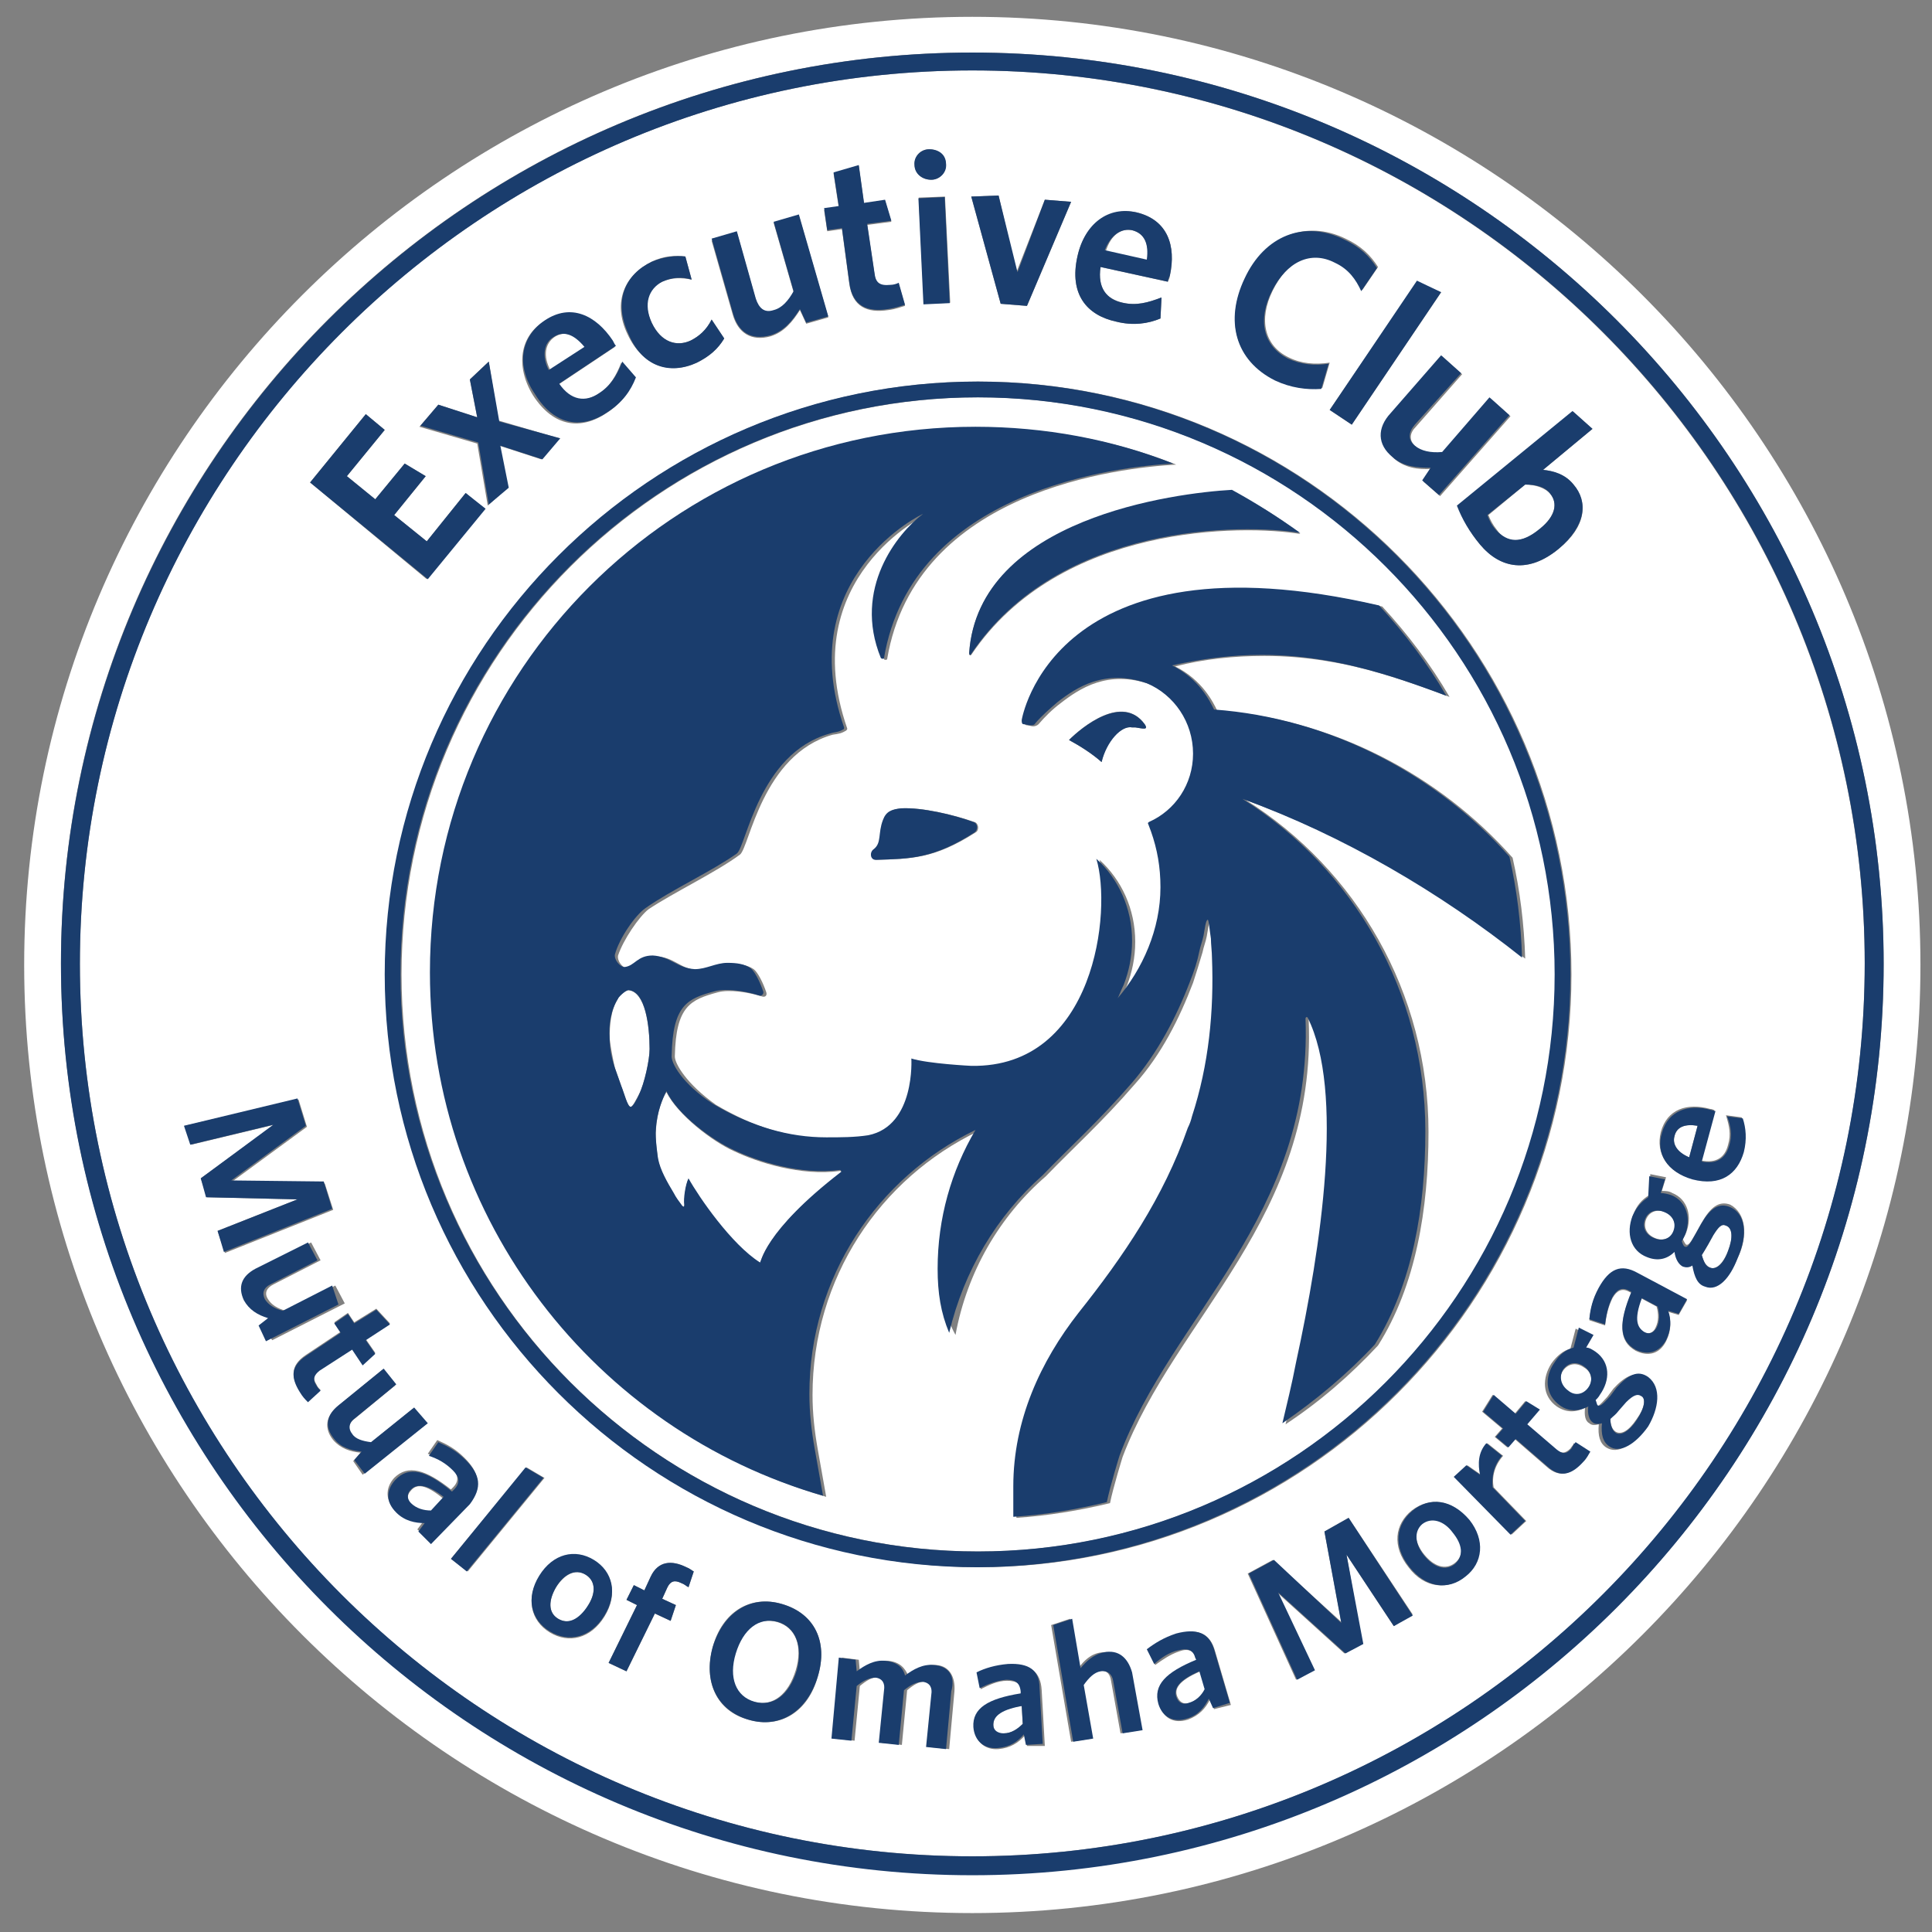 <?xml version="1.0" encoding="utf-8"?>
<!-- Generator: Adobe Illustrator 26.5.0, SVG Export Plug-In . SVG Version: 6.00 Build 0)  -->
<svg version="1.1" id="MoOMortgage" xmlns="http://www.w3.org/2000/svg" xmlns:xlink="http://www.w3.org/1999/xlink" x="0px"
	 y="0px" viewBox="0 0 183.8 183.8" style="enable-background:new 0 0 183.8 183.8;" xml:space="preserve">
<rect x="0" y="0" width="183.8" height="183.8" fill="#808080" stroke="none"/>
<style type="text/css">
	.st0{fill:#FFFFFF;}
	.st1{fill:#1A3D6D;}
</style>
<g>
	<path class="st0" d="M69.8,109.5c-2-0.9-5.3-3.4-6.4-5.6c-0.4,0.6-0.9,1.9-1,3.6c-0.1,0.9,0.2,2.8,0.2,2.8c0.2,1.1,0.9,2.3,1.5,3.3
		c0.2,0.4,0.5,0.8,0.8,1.2c0.2,0.3,0.2,0,0.2-0.1c0-0.6,0.1-2,0.4-2.5c1,1.8,4,6.3,6.8,8l0,0l0,0c0.1,0,0.2-2.9,7.7-8.6
		c0.1-0.1,0-0.2-0.1-0.2C76.2,111.9,72.1,110.6,69.8,109.5z"/>
	<path class="st0" d="M112,161.4c0.2,0.5,0.6,0.8,1.2,0.6c0.6-0.2,1.1-0.7,1.5-1.3l-0.5-1.7C112.1,159.9,111.7,160.7,112,161.4z"/>
	<path class="st0" d="M59.8,94.2c-0.4,0-1,0.7-1,0.8c-0.7,1.1-0.8,2.5-0.8,3.8c0.1,0.9,0.3,1.9,0.5,2.8c0.2,0.6,0.4,1.1,0.6,1.7
		c0.2,0.6,0.6,2,0.9,2c0.2,0,0.5-0.7,0.8-1.2c0.5-1,1-3.2,1-4.3C61.8,97.6,61.4,94.4,59.8,94.2z"/>
	<path class="st0" d="M148,92.7c0-30.3-24.6-54.9-54.9-54.9S38.2,62.4,38.2,92.7s24.6,54.9,54.9,54.9S148,122.9,148,92.7z
		 M123.7,50.8c-5.4-0.9-22.9-1-31.3,11.5c-0.1,0.1-0.2,0-0.2-0.1c0.8-12.8,19.6-15.2,25-15.5C119.5,47.9,121.7,49.2,123.7,50.8z
		 M92.8,79.2c-3.9,2.5-6.1,2.5-9.4,2.6c-0.5,0-0.6-0.8-0.2-1c0.8-0.6,0.4-1.6,0.9-2.8c0.3-0.8,0.8-1,1.7-1.1
		c1.9-0.1,4.9,0.6,6.9,1.3C93.1,78.3,93.2,79,92.8,79.2z M89.5,120.8c0-4.8,1.3-9.3,3.6-13.2c-9.4,4.5-15.8,14-15.8,25.1
		c0,1.8,0.2,3.5,0.5,5.2l0.8,4.5c-21.6-6.3-37.4-26.2-37.4-49.8c0-28.7,23.2-51.9,51.9-51.9c6.6,0,13,1.2,18.8,3.5
		c-5.3,0.3-24.8,2.4-27.5,18.5c0,0.1-0.3,0.1-0.3,0c-2.7-6.7,1.6-11.9,4-13.7c0.1-0.1-12.5,5.9-7.5,20.3c0,0.1,0,0.1-0.1,0.2
		c-0.5,0.3-0.7,0.3-1.3,0.4c-6.7,1.9-7.9,10.7-8.8,11.4c-2.3,1.7-6.3,3.6-8.7,5.2c-0.9,0.7-2.4,2.9-2.9,4.4
		c-0.1,0.5,0.4,1.2,0.9,1.2c1,0,1.1-1.1,2.7-1.1c1.7,0,2.3,1.2,4,1.3c1.1,0.1,2-0.5,3.1-0.6c0.9,0,1.6,0.1,2.2,0.5
		c0.4,0.3,0.9,1.3,1.2,2.2c0.1,0.3-0.1,0.5-0.4,0.4c-1.3-0.4-3.1-0.7-4.2-0.4c-2.6,0.7-4,1.3-4.1,6.1c0,0.7,1.1,2.6,3.9,4.6
		c3.7,2.2,7.2,3.2,10.8,3.2c1.4,0,2.7,0,4-0.2c4.5-0.9,4.1-7.3,4.1-7.3c1.5,0.5,5.7,0.7,5.7,0.7c11.9,0.2,13.4-14.8,11.9-19.7
		c2.1,1.9,3.4,4.7,3.4,7.8c0,1.5-0.3,2.9-0.8,4.2c-0.3,0.6-0.5,1.2-0.6,1.3c2.4-2.8,4.1-6.6,4.1-10.6c0-1.9-0.3-3.7-0.9-5.3
		c-0.1-0.2-0.2-0.5-0.3-0.8l0.1-0.1c2.4-1.2,4.2-3.7,4.2-6.5c0-3-1.8-5.6-4.4-6.7c-4-1.4-6.7,0.4-8.5,1.8c-0.8,0.6-1.5,1.3-2.1,2
		c-0.1,0.1-0.3,0.2-0.5,0.2S97.9,69,97.7,69c-0.2,0-0.3-0.2-0.2-0.4c0,0,2.9-18.1,34-10.9c2.4,2.6,4.6,5.5,6.4,8.6
		c-0.5-0.2-3.7-1.4-6.1-2.1c-3.6-1.1-7.5-1.8-11.5-1.8c-2.9,0-5.8,0.3-8.5,1c2.6,1.3,3.6,3.4,4,4.2c11.1,0.8,21.2,6.2,28.1,14
		c0.7,3.1,1.1,6.3,1.2,9.6c-7.8-6.3-17-11.6-26.6-15.1l0,0c10.5,6.6,17.4,18.3,17.4,31.6c0,7.3-1.2,14.6-4.8,20.3
		c-2.6,2.8-5.6,5.4-8.8,7.5c0.4-1.7,0.9-3.8,1.3-5.8l0,0c2.4-11,4.7-25.8,1.1-32.8c-0.1-0.1-0.2,0-0.2,0.1
		c0.8,18.8-12.7,28.4-17.7,41.6c0,0-0.9,2.9-1.2,4.4c-2.9,0.7-5.9,1.2-8.9,1.4c-0.1-0.9,0-2,0-2.9c0-6.3,2.5-11.9,6.2-16.5
		c4.2-5.4,8-11,10.4-17.6c0.1-0.4,0.3-0.7,0.4-1.1c1.6-4.9,2.1-10,1.9-15.1c0-0.5-0.1-1.3-0.1-1.8c-0.1-0.7-0.2-1.9-0.3-1.8
		c-0.2,0-0.3,1-0.4,1.5c-0.1,0.5-0.3,1-0.4,1.5c-0.3,1-0.6,2-0.9,2.9c-1.3,3.4-3,6.8-5.5,9.6c-3.2,3.7-5.9,6.1-8.5,8.8
		c-4.4,3.8-7.5,9.1-8.6,15.1C89.8,125,89.5,123.1,89.5,120.8z M101.7,70.4L101.7,70.4c1.3-1.3,5.1-4.4,7.2-1.5l0,0
		c0.4,0.6-0.2,0.4-0.9,0.3c-0.1,0-0.2,0-0.3,0c-1-0.2-2.5,1.3-2.9,3.3C103.9,71.7,102.8,71,101.7,70.4z"/>
	<path class="st0" d="M94.5,164.1c0,0.6,0.4,0.9,1,0.8c0.7,0,1.3-0.4,1.8-0.9l-0.1-1.7C95,162.6,94.5,163.3,94.5,164.1z"/>
	<path class="st0" d="M107.7,21.9c-1-0.2-2,0.4-2.5,2l4,0.9C109.3,23.2,108.9,22.2,107.7,21.9z"/>
	<path class="st0" d="M55.7,149.8c-1-0.6-2,0-2.8,1.2c-0.7,1.2-0.8,2.4,0.2,3s2.1,0.1,2.8-1.2C56.7,151.6,56.7,150.4,55.7,149.8z"/>
	<path class="st0" d="M55.7,33c-1-1.2-2-1.6-3-0.9c-0.8,0.6-1.1,1.7-0.3,3.2L55.7,33z"/>
	<path class="st0" d="M39.1,141.8c-0.4,0.4-0.4,0.9,0,1.3c0.5,0.5,1.1,0.7,1.9,0.7l1.2-1.2C40.4,141.1,39.6,141.2,39.1,141.8z"/>
	<path class="st0" d="M73.9,154.3c-1.8-0.5-3.3,0.7-4,3s0,4.1,1.8,4.6s3.3-0.7,4-3C76.4,156.6,75.7,154.8,73.9,154.3z"/>
	<path class="st0" d="M146.5,50.3c1.5-1.2,1.7-2.5,1-3.3c-0.5-0.6-1.5-0.9-2.4-0.9l-3.5,2.9c0.2,0.5,0.4,0.9,0.8,1.4
		C143.3,51.7,144.7,51.8,146.5,50.3z"/>
	<path class="st0" d="M160.7,110.1l0.8-3c-1.2-0.2-2,0.1-2.2,1C159.1,108.8,159.5,109.6,160.7,110.1z"/>
	<path class="st0" d="M156.3,126.7c0.5,0.3,1,0.1,1.2-0.4c0.3-0.6,0.3-1.3,0.1-2l-1.5-0.8C155.4,125.6,155.7,126.3,156.3,126.7z"/>
	<path class="st0" d="M164.2,116.6c-0.4-0.2-0.7,0.1-1.2,0.9l-0.5,0.9c-0.3,0.5-0.4,0.7-0.6,1c0.2,0.7,0.4,1,0.8,1.2
		c0.5,0.2,1.2-0.3,1.7-1.6C164.9,117.7,164.8,116.8,164.2,116.6z"/>
	<path class="st0" d="M92.5,1.6C42.8,1.6,2.3,42.1,2.3,91.8S42.8,182,92.5,182s90.2-40.5,90.2-90.2S142.2,1.6,92.5,1.6z M92.5,178.3
		c-47.8,0-86.7-38.9-86.7-86.7S44.7,5,92.5,5s86.7,38.9,86.7,86.7S140.3,178.3,92.5,178.3z"/>
	<path class="st0" d="M158.4,115.3c-0.8-0.3-1.5,0-1.8,0.7c-0.3,0.8,0.1,1.5,0.9,1.8c0.7,0.3,1.5,0,1.8-0.7
		C159.5,116.3,159.1,115.6,158.4,115.3z"/>
	<path class="st0" d="M156.1,132.7c-0.3-0.2-0.7-0.1-1.4,0.6l-0.7,0.8c-0.4,0.4-0.5,0.6-0.8,0.8c0,0.7,0.2,1.1,0.5,1.3
		c0.5,0.3,1.2,0,2-1.2C156.5,133.9,156.6,133,156.1,132.7z"/>
	<path class="st0" d="M150.7,130.1c-0.7-0.5-1.5-0.4-2,0.3s-0.2,1.5,0.5,2s1.4,0.4,1.9-0.3C151.6,131.3,151.4,130.5,150.7,130.1z"/>
	<path class="st0" d="M135.3,144.9c-0.9,0.7-0.7,1.9,0.2,3s2,1.5,2.9,0.8s0.8-1.9-0.1-3C137.4,144.6,136.2,144.2,135.3,144.9z"/>
	<path class="st0" d="M92.5,6.7c-46.8,0-84.9,38.1-84.9,85s38.1,84.9,84.9,84.9s84.9-38.1,84.9-84.9S139.3,6.7,92.5,6.7z M158,107.7
		c0.6-2.2,2.5-2.8,4.7-2.2c0.2,0,0.3,0.1,0.4,0.1l-1.3,4.8c1.5,0.3,2.3-0.3,2.6-1.5c0.3-1,0.1-1.8-0.2-2.8l1.5,0.2
		c0.3,1,0.4,2,0.1,3.2c-0.6,2.1-2.2,3.3-4.9,2.6C158.6,111.5,157.5,109.7,158,107.7z M151.5,40.8l-4.7,3.9c0.9,0.1,2.1,0.4,2.9,1.4
		c1.4,1.7,1.2,4-1.4,6.1c-2.9,2.4-5.5,1.9-7.5-0.4c-1-1.2-1.6-2.4-2.1-3.6l11-9L151.5,40.8z M134.7,42.5c0.6,0.5,1.5,0.7,2.6,0.6
		l4.5-5.2l1.9,1.7l-6.7,7.6l-1.6-1.4l0.8-1.2c-1.3,0.1-2.6-0.1-3.6-1c-1.4-1.3-1.4-2.8-0.2-4.2l4.8-5.5l1.9,1.7l-4.4,5
		C134.1,41.2,134,41.9,134.7,42.5z M137.1,27.8l-8.5,12.6l-2.1-1.4l8.3-12.2L137.1,27.8z M118.5,26.4c2-4,5.8-5.5,9.5-3.7
		c1.5,0.7,2.4,1.6,3.1,2.7l-1.5,2.2c-0.5-1.1-1.3-2.1-2.5-2.7c-2.4-1.2-4.6-0.1-6,2.7c-1.4,2.8-0.8,5.3,1.5,6.4
		c1.2,0.6,2.5,0.7,3.9,0.5l-0.7,2.4c-1.3,0.2-2.9-0.1-4.4-0.8C117.5,34.3,116.5,30.5,118.5,26.4z M102.5,24.4
		c0.7-3.2,3.1-4.7,5.6-4.2c3,0.7,3.8,3.2,3.2,6c0,0.2-0.1,0.4-0.2,0.6l-6.4-1.4c-0.3,2,0.5,3,2.1,3.4c1.3,0.3,2.4,0,3.7-0.5l-0.1,2
		c-1.2,0.5-2.6,0.7-4.2,0.3C103.4,30,101.7,28,102.5,24.4z M95,18.6l1.7,7.3l2.7-6.9l2.5,0.2l-4.2,9.9l-2.5-0.2l-2.8-10.2L95,18.6z
		 M88.4,14.2c0.8,0,1.5,0.5,1.6,1.4c0,0.8-0.6,1.5-1.4,1.5c-0.8,0-1.5-0.5-1.6-1.4C87,14.8,87.6,14.2,88.4,14.2z M90.4,28.8
		l-2.5,0.1l-0.5-10.1l2.5-0.1L90.4,28.8z M79.3,16.5l2.4-0.7l0.5,3.6l2-0.3l0.6,2l-2.3,0.3l0.7,4.7c0.1,0.8,0.5,1.2,1.5,1.1
		c0.3,0,0.6-0.1,0.8-0.2l0.6,2.1c-0.4,0.1-0.8,0.3-1.6,0.4c-2,0.3-3.4-0.3-3.7-2.5l-0.7-5.2L78.7,22l-0.3-2l1.4-0.2L79.3,16.5z
		 M70.1,22.1l1.8,6.4c0.2,0.8,0.8,1.3,1.7,1.1c0.7-0.2,1.4-0.9,1.9-1.8l-1.9-6.6l2.4-0.7l2.8,9.7l-2.1,0.6l-0.6-1.3
		c-0.7,1.1-1.5,2.1-2.8,2.5c-1.8,0.5-3.1-0.3-3.6-2.1l-2-7L70.1,22.1z M62,24.9c1.2-0.6,2.3-0.6,3.2-0.5l0.6,2.2
		c-1-0.2-1.9-0.2-2.8,0.2c-1.4,0.6-1.9,2-1,3.9s2.4,2.3,3.7,1.7c0.8-0.4,1.5-1,2-2l1.2,1.8c-0.6,1-1.4,1.7-2.6,2.3
		c-2.6,1.2-5.2,0.3-6.6-2.7C58.2,28.7,59.5,26.1,62,24.9z M51.7,30.6c2.5-1.7,4.9-0.5,6.5,1.9c0.1,0.2,0.2,0.4,0.3,0.5l-5.4,3.6
		c1.2,1.6,2.5,1.7,3.8,0.9c1.1-0.7,1.7-1.7,2.2-3l1.3,1.5c-0.5,1.2-1.3,2.4-2.7,3.3c-2.4,1.6-5,1.4-7-1.7C49,34.8,49.5,32,51.7,30.6
		z M41.7,38.5l3.7,1.2l-0.7-3.6l1.8-1.7l0.9,5.6l5.8,1.7l-1.7,2l-4-1.3l0.8,4l-1.9,1.7l-1-5.9l-5.5-1.6L41.7,38.5z M34.8,39.4
		l1.8,1.5L33,45.3l2.7,2.2l2.8-3.4l2,1.2l-3,3.7l3.1,2.5l3.7-4.6l1.8,1.5l-5.5,6.7l-11.1-9.2L34.8,39.4z M20.7,117.1l7.6-3l-8.6-0.2
		l-0.6-1.8l7-5.1l-7.9,1.9l-0.6-1.8l10.8-2.5l0.8,2.6l-7.1,5.2l8.8,0.2l0.8,2.5l-10.3,4.1L20.7,117.1z M24.9,126.1l0.9-0.7
		c-0.9-0.3-1.8-0.8-2.3-1.7c-0.7-1.3-0.2-2.4,1.1-3l5-2.5l0.9,1.7l-4.5,2.3c-0.6,0.3-0.9,0.8-0.5,1.4c0.3,0.5,0.9,0.9,1.7,1.1
		l4.7-2.4l0.9,1.7l-6.9,3.5L24.9,126.1z M29.3,133.3c-0.2-0.2-0.5-0.5-0.8-1c-0.8-1.3-0.9-2.4,0.6-3.4l3.3-2.2l-0.6-0.9l1.3-0.9
		l0.6,0.9l2.1-1.3l1.3,1.4l-2.3,1.5l0.9,1.3l-1.2,1.1l-1-1.5l-3.1,2c-0.5,0.3-0.7,0.8-0.3,1.4c0.1,0.2,0.2,0.4,0.4,0.5L29.3,133.3z
		 M33.6,139l0.7-0.8c-1-0.1-1.9-0.4-2.6-1.2c-0.9-1.1-0.7-2.3,0.4-3.2l4.3-3.5l1.2,1.5l-3.9,3.2c-0.5,0.4-0.7,0.9-0.3,1.5
		c0.4,0.5,1,0.7,1.8,0.8l4.1-3.3l1.2,1.5l-6,4.8L33.6,139z M39.7,145.5l0.6-0.8c-0.9,0-1.8-0.2-2.7-1c-0.9-0.9-1-2.1-0.1-3.1
		c1.3-1.3,3-0.8,5.4,1.1l0.2-0.2c0.6-0.6,0.5-1.2-0.1-1.8s-1.4-1-2.3-1.4l0.9-1.3c0.9,0.4,1.7,0.8,2.6,1.7c1.4,1.4,1.6,2.6,0.3,3.9
		l-3.7,3.8L39.7,145.5z M42.9,148.3l7.2-8.7l1.7,1l-7.3,8.9L42.9,148.3z M52.3,155.3c-1.8-1.1-2.3-3.2-1-5.3s3.4-2.6,5.2-1.5
		c1.8,1.1,2.3,3.2,1,5.3C56.2,155.9,54.1,156.4,52.3,155.3z M65.5,151c-0.2-0.1-0.4-0.3-0.7-0.4c-0.6-0.3-1-0.2-1.3,0.4l-0.5,1.1
		l1.3,0.6l-0.5,1.5l-1.5-0.7l-2.7,5.5l-1.7-0.8l2.7-5.5l-1-0.5l0.7-1.4l1,0.5l0.6-1.3c0.7-1.5,2-1.6,3.4-0.9
		c0.3,0.1,0.5,0.3,0.7,0.4L65.5,151z M77.8,159.5c-0.9,3.3-3.5,5-6.6,4.1c-3-0.8-4.3-3.6-3.4-6.9c0.9-3.3,3.5-5,6.6-4.1
		S78.8,156.2,77.8,159.5z M90.8,160.9l-0.5,5.5l-1.9-0.2l0.5-5c0.1-0.7-0.1-1.2-0.8-1.2c-0.6-0.1-1.2,0.3-1.8,0.8l-0.5,5.2l-1.9-0.2
		l0.5-5c0.1-0.7-0.1-1.2-0.8-1.2c-0.6-0.1-1.2,0.3-1.8,0.8l-0.5,5.2l-1.9-0.2l0.7-7.7l1.6,0.2l0.1,1.1c0.8-0.6,1.6-1.1,2.7-1
		c1.1,0.1,1.6,0.7,1.9,1.4c0.8-0.6,1.6-1.1,2.7-1C90.3,158.5,90.9,159.5,90.8,160.9z M36.7,92.7c0-31.1,25.3-56.4,56.4-56.4
		s56.4,25.3,56.4,56.4s-25.3,56.4-56.4,56.4C62,149,36.7,123.7,36.7,92.7z M97.7,166.1l-0.2-1c-0.6,0.7-1.4,1.2-2.5,1.3
		c-1.3,0.1-2.2-0.7-2.3-2c-0.1-1.9,1.4-2.8,4.5-3.2V161c0-0.8-0.5-1.1-1.4-1.1s-1.7,0.4-2.5,0.8l-0.3-1.5c0.9-0.4,1.8-0.7,3-0.8
		c2-0.1,3,0.6,3.1,2.4l0.3,5.3H97.7z M106.6,164.9l-0.9-5c-0.1-0.7-0.5-1.1-1.2-0.9c-0.6,0.1-1.1,0.6-1.6,1.3l0.9,5.1l-1.9,0.3
		l-1.9-11.1l1.8-0.6l0.8,4.7c0.5-0.7,1.2-1.4,2.2-1.5c1.4-0.2,2.3,0.5,2.6,1.9l1,5.5L106.6,164.9z M115.5,162.6l-0.4-0.9
		c-0.4,0.8-1,1.5-2.1,1.9c-1.3,0.4-2.3-0.1-2.7-1.4c-0.5-1.8,0.7-3,3.6-4.2l-0.1-0.2c-0.2-0.8-0.8-1-1.6-0.7
		c-0.9,0.3-1.6,0.8-2.3,1.3l-0.7-1.4c0.8-0.6,1.6-1.1,2.8-1.5c1.9-0.6,3.1-0.2,3.6,1.6l1.5,5.1L115.5,162.6z M132.6,154.7l-4.5-6.8
		l1.5,8.5l-1.7,0.9l-6.4-5.8l3.5,7.4l-1.7,0.9l-4.6-10.1l2.4-1.3l6.5,5.9l-1.6-8.6l2.3-1.3l6.1,9.2L132.6,154.7z M139.3,150
		c-1.6,1.3-3.8,1.1-5.3-0.9c-1.6-2-1.3-4.1,0.3-5.4c1.7-1.3,3.8-1.1,5.4,0.9C141.3,146.5,141,148.7,139.3,150z M143.8,146l-5.4-5.5
		l1.2-1.1l1.3,0.9c-0.3-1-0.2-2.1,0.6-3l1.5,1.2c-0.8,0.9-1.1,2-0.9,3l3.1,3.2L143.8,146z M150.5,139.1c-1,1.1-2.1,1.6-3.4,0.4
		l-3-2.6l-0.7,0.8l-1.2-1l0.7-0.8l-1.9-1.6l1-1.6l2.1,1.8l1-1.2l1.3,0.8l-1.2,1.4l2.8,2.4c0.5,0.4,0.9,0.4,1.4-0.1
		c0.1-0.2,0.3-0.3,0.3-0.5l1.4,0.9C151,138.4,150.8,138.7,150.5,139.1z M156.5,135.8c-1.2,1.7-2.6,2.6-3.7,1.9
		c-0.6-0.4-0.8-1.1-0.7-2.2c-0.4,0.1-0.7,0.1-0.9-0.1c-0.4-0.2-0.5-0.8-0.4-1.5c-0.9,0.5-1.8,0.5-2.7-0.1c-1.4-1-1.4-2.7-0.5-4.1
		c0.5-0.7,1.1-1.2,1.8-1.4l0.5-1.9l1.4,0.7l-0.7,1.2c0.3,0.1,0.7,0.2,0.9,0.4c1.4,1,1.4,2.7,0.4,4.1c-0.1,0.2-0.3,0.3-0.4,0.5
		c0,0.2,0.1,0.4,0.2,0.5c0.2,0.1,0.4,0,1.2-0.9l0.6-0.8c1.1-1.2,2.1-1.7,3-1C158.1,132,157.8,134,156.5,135.8z M159.7,125.1l-1-0.3
		c0.3,0.9,0.3,1.8-0.2,2.8c-0.6,1.2-1.7,1.5-2.9,0.9c-1.6-0.9-1.6-2.6-0.4-5.5l-0.2-0.1c-0.7-0.4-1.2-0.1-1.6,0.6
		c-0.4,0.8-0.6,1.7-0.7,2.6l-1.5-0.5c0.1-1,0.3-1.9,0.9-3c1-1.8,2.1-2.3,3.7-1.4l4.7,2.5L159.7,125.1z M165.4,119.5
		c-0.8,1.9-1.9,3.2-3.1,2.7c-0.7-0.3-1-0.9-1.2-2c-0.3,0.2-0.7,0.2-0.9,0.1c-0.4-0.2-0.7-0.6-0.8-1.4c-0.7,0.7-1.7,0.9-2.6,0.5
		c-1.6-0.6-2-2.3-1.4-3.9c0.3-0.8,0.8-1.4,1.5-1.8l0.1-2l1.5,0.3l-0.4,1.3c0.3,0,0.7,0,1,0.2c1.5,0.6,1.9,2.3,1.3,3.8
		c-0.1,0.2-0.2,0.4-0.3,0.6c0.1,0.2,0.2,0.4,0.3,0.5c0.2,0.1,0.4-0.1,1-1.2l0.5-0.9c0.8-1.4,1.6-2.1,2.7-1.7
		C166.1,115.4,166.3,117.5,165.4,119.5z"/>
	<polygon class="st1" points="46.2,48.4 44.3,46.9 40.6,51.5 37.5,49 40.5,45.3 38.5,44.1 35.7,47.5 33,45.3 36.6,40.9 34.8,39.4 
		29.5,45.9 40.7,55.1 	"/>
	<polygon class="st1" points="46.5,48 48.4,46.4 47.6,42.4 51.6,43.7 53.3,41.7 47.5,40.1 46.5,34.4 44.7,36.1 45.4,39.7 41.7,38.5 
		40,40.5 45.5,42.1 	"/>
	<path class="st1" d="M57.8,39.2c1.4-0.9,2.2-2,2.7-3.3l-1.3-1.5c-0.5,1.3-1.1,2.3-2.2,3c-1.3,0.9-2.7,0.7-3.8-0.9l5.4-3.6
		c-0.1-0.1-0.2-0.3-0.3-0.5c-1.6-2.4-4-3.6-6.5-1.9c-2.2,1.5-2.8,4.2-0.9,7C52.8,40.6,55.5,40.8,57.8,39.2z M52.6,32.1
		c1-0.7,2-0.3,3,0.9l-3.4,2.2C51.5,33.8,51.8,32.6,52.6,32.1z"/>
	<path class="st1" d="M66.3,34.5c1.2-0.6,2-1.3,2.6-2.3l-1.2-1.8c-0.5,1-1.2,1.6-2,2c-1.3,0.6-2.8,0.2-3.7-1.7
		c-0.8-1.8-0.3-3.2,1-3.9c0.9-0.4,1.8-0.5,2.8-0.2l-0.6-2.2c-0.9-0.1-2,0-3.2,0.5c-2.5,1.2-3.7,3.7-2.2,6.9
		C61.1,34.9,63.7,35.7,66.3,34.5z"/>
	<path class="st1" d="M73.3,31.9c1.3-0.4,2.1-1.4,2.8-2.5l0.6,1.3l2.1-0.6L76,20.4l-2.4,0.7l1.9,6.6c-0.5,0.9-1.1,1.6-1.9,1.8
		c-0.9,0.3-1.4-0.2-1.7-1.1L70.1,22l-2.4,0.7l2,7C70.2,31.6,71.4,32.4,73.3,31.9z"/>
	<path class="st1" d="M78.7,21.9l1.4-0.2l0.7,5.2c0.3,2.3,1.8,2.8,3.7,2.5c0.7-0.1,1.2-0.3,1.6-0.4l-0.6-2.1
		c-0.2,0.1-0.5,0.2-0.8,0.2c-1,0.1-1.4-0.2-1.5-1.1l-0.7-4.7l2.3-0.3l-0.6-2l-2,0.3l-0.5-3.6l-2.4,0.7l0.5,3.2l-1.4,0.2L78.7,21.9z"
		/>
	<path class="st1" d="M88.6,17.1c0.8,0,1.5-0.7,1.4-1.5c0-0.9-0.7-1.4-1.6-1.4c-0.8,0-1.5,0.7-1.4,1.5C87,16.5,87.7,17.1,88.6,17.1z
		"/>
	
		<rect x="87.6" y="18.8" transform="matrix(0.999 -4.721456e-02 4.721456e-02 0.999 -1.026 4.22)" class="st1" width="2.5" height="10.1"/>
	<polygon class="st1" points="97.7,29.1 101.9,19.2 99.4,19 96.8,25.9 95,18.6 92.4,18.7 95.2,28.9 	"/>
	<path class="st1" d="M106.2,30.6c1.6,0.4,3,0.2,4.2-0.3l0.1-2c-1.3,0.5-2.4,0.8-3.7,0.5c-1.5-0.3-2.4-1.4-2.1-3.4l6.4,1.4
		c0-0.1,0.1-0.4,0.2-0.6c0.6-2.8-0.2-5.3-3.2-6c-2.6-0.6-4.9,1-5.6,4.2C101.7,28,103.4,30,106.2,30.6z M107.7,21.9
		c1.2,0.3,1.6,1.3,1.4,2.8l-4-0.9C105.7,22.3,106.7,21.7,107.7,21.9z"/>
	<path class="st1" d="M121.3,36.2c1.5,0.7,3,0.9,4.4,0.8l0.7-2.4c-1.3,0.2-2.6,0.1-3.9-0.5c-2.3-1.2-2.9-3.6-1.5-6.4s3.7-3.9,6-2.7
		c1.3,0.6,2,1.6,2.5,2.7l1.5-2.2c-0.7-1.1-1.6-2-3.1-2.7c-3.8-1.9-7.6-0.4-9.5,3.7C116.5,30.5,117.5,34.3,121.3,36.2z"/>
	<polygon class="st1" points="128.6,40.4 137.1,27.8 134.8,26.7 126.5,39 	"/>
	<path class="st1" d="M139,35.5l-1.9-1.7l-4.8,5.5c-1.3,1.4-1.3,3,0.2,4.2c1,0.9,2.3,1,3.6,1l-0.8,1.2l1.6,1.4l6.7-7.6l-1.9-1.7
		l-4.5,5.2c-1.1,0.1-2-0.1-2.6-0.6c-0.7-0.6-0.6-1.3,0-2L139,35.5z"/>
	<path class="st1" d="M140.8,51.8c1.9,2.3,4.6,2.8,7.5,0.4c2.6-2.2,2.8-4.5,1.4-6.1c-0.8-1-1.9-1.3-2.9-1.4l4.7-3.9l-1.9-1.7l-11,9
		C139.1,49.4,139.8,50.6,140.8,51.8z M145.1,46.1c1,0,1.9,0.2,2.4,0.9c0.7,0.9,0.5,2.1-1,3.3c-1.8,1.5-3.1,1.3-4.2,0.1
		c-0.5-0.6-0.6-0.9-0.8-1.4L145.1,46.1z"/>
	<path class="st1" d="M92.2,62.1c0,0.2,0.1,0.3,0.2,0.1c8.4-12.5,25.9-12.4,31.3-11.5c-2.1-1.5-4.3-2.9-6.5-4.1
		C111.8,46.9,93.1,49.3,92.2,62.1z"/>
	<path class="st1" d="M85.7,76.9C84.8,77,84.3,77.2,84,78c-0.5,1.3-0.1,2.2-0.9,2.8c-0.4,0.3-0.3,1,0.2,1c3.3-0.1,5.5-0.1,9.4-2.6
		c0.4-0.3,0.3-0.9-0.1-1C90.7,77.5,87.7,76.8,85.7,76.9z"/>
	<path class="st1" d="M107.7,69.2c0.1,0,0.2,0,0.3,0c0.7,0.1,1.3,0.3,0.9-0.3l0,0c-2.1-2.9-6,0.3-7.2,1.5l0,0
		c1.1,0.6,2.2,1.3,3.1,2.1C105.3,70.5,106.7,69,107.7,69.2z"/>
	<path class="st1" d="M99.2,111.8c2.6-2.7,5.3-5.1,8.5-8.8c2.4-2.8,4.2-6.2,5.5-9.6c0.4-1,0.7-1.9,0.9-2.9c0.1-0.5,0.3-1,0.4-1.5
		c0.1-0.5,0.2-1.5,0.4-1.5c0.1,0,0.2,1.2,0.3,1.8c0,0.5,0.1,1.3,0.1,1.8c0.2,5.1-0.3,10.2-1.9,15.1c-0.1,0.4-0.2,0.7-0.4,1.1
		c-2.3,6.6-6.1,12.2-10.4,17.6c-3.6,4.6-6.2,10.2-6.2,16.5c0,0.9,0,2,0,2.9c3.1-0.2,6-0.7,8.9-1.4c0.3-1.5,1.2-4.4,1.2-4.4
		c4.9-13.2,18.4-22.8,17.7-41.6c0-0.1,0.1-0.2,0.2-0.1c3.5,7,1.3,21.8-1.1,32.8l0,0c-0.4,2.1-0.9,4.1-1.3,5.8
		c3.2-2.2,6.2-4.7,8.8-7.5c3.6-5.8,4.8-13,4.8-20.3c0-13.3-6.9-25-17.4-31.6l0,0c9.6,3.5,18.8,8.9,26.6,15.1
		c-0.1-3.3-0.5-6.5-1.2-9.6c-6.9-7.8-17.1-13.2-28.1-14c-0.4-0.8-1.4-2.9-4-4.2c2.7-0.6,5.6-1,8.5-1c4,0,7.8,0.7,11.5,1.8
		c2.4,0.7,5.6,1.9,6.1,2.1c-1.8-3.1-4-6-6.4-8.6c-31.1-7.2-34,10.9-34,10.9c0,0.2,0,0.4,0.2,0.4S97.8,69,98,69c0.2,0,0.4,0,0.5-0.2
		c0.6-0.7,1.4-1.4,2.1-2c1.8-1.4,4.5-3.2,8.5-1.8c2.6,1.1,4.4,3.7,4.4,6.7c0,2.9-1.7,5.4-4.2,6.5l-0.1,0.1c0.1,0.3,0.2,0.5,0.3,0.8
		c0.6,1.7,0.9,3.4,0.9,5.3c0,4-1.7,7.8-4.1,10.6c0.1-0.1,0.3-0.7,0.6-1.3c0.5-1.3,0.8-2.7,0.8-4.2c0-3.1-1.3-5.9-3.4-7.8
		c1.5,4.9-0.1,19.9-11.9,19.7c0,0-4.1-0.2-5.7-0.7c0,0,0.4,6.4-4.1,7.3c-1.3,0.2-2.6,0.2-4,0.2c-3.5,0-7.1-1-10.8-3.2
		c-2.9-1.9-4-3.9-3.9-4.6c0.1-4.8,1.5-5.4,4.1-6.1c1.1-0.3,3,0,4.2,0.4c0.3,0.1,0.5-0.2,0.4-0.4c-0.3-0.9-0.8-1.9-1.2-2.2
		c-0.6-0.4-1.3-0.5-2.2-0.5c-1.1,0-2,0.6-3.1,0.6c-1.7-0.1-2.3-1.2-4-1.3c-1.5,0-1.7,1-2.7,1.1c-0.4,0-1-0.7-0.9-1.2
		c0.4-1.5,1.9-3.7,2.9-4.4c2.4-1.7,6.3-3.5,8.7-5.2c0.9-0.7,2.1-9.5,8.8-11.4c0.6-0.2,0.8-0.1,1.3-0.4c0.1,0,0.1-0.1,0.1-0.2
		c-5-14.4,7.6-20.4,7.5-20.3c-2.4,1.8-6.7,7.1-4,13.7c0.1,0.1,0.3,0.1,0.3,0c2.7-16,22.2-18.2,27.5-18.5c-5.8-2.3-12.2-3.5-18.8-3.5
		c-28.7,0-51.9,23.2-51.9,51.9c0,23.6,15.8,43.6,37.4,49.8l-0.8-4.5c-0.3-1.7-0.5-3.4-0.5-5.2c0-11.1,6.5-20.6,15.8-25.1
		c-2.3,3.9-3.6,8.4-3.6,13.2c0,2.3,0.3,4.2,1.1,6.1C91.7,120.9,94.8,115.7,99.2,111.8z M60.8,104.1c-0.2,0.5-0.6,1.2-0.8,1.2
		c-0.3,0-0.6-1.3-0.9-2c-0.2-0.6-0.4-1.1-0.6-1.7c-0.3-0.9-0.5-1.8-0.5-2.8c-0.1-1.3,0.1-2.7,0.8-3.8c0-0.1,0.7-0.8,1-0.8
		c1.6,0.1,2,3.4,2,5.6C61.8,100.8,61.3,103.1,60.8,104.1z M80,111.5c-7.4,5.7-7.6,8.7-7.7,8.6l0,0l0,0c-2.7-1.7-5.8-6.2-6.8-8
		c-0.3,0.6-0.5,2-0.4,2.5c0,0.1,0,0.3-0.2,0.1c-0.3-0.4-0.6-0.8-0.8-1.2c-0.6-1-1.3-2.2-1.5-3.3c0,0-0.3-2-0.2-2.8
		c0.1-1.7,0.7-3,1-3.6c1,2.2,4.4,4.7,6.4,5.6c2.3,1.1,6.4,2.4,10.1,1.9C80,111.3,80.1,111.5,80,111.5z"/>
	<path class="st1" d="M149.4,92.7c0-31.1-25.3-56.4-56.4-56.4S36.6,61.6,36.6,92.7s25.3,56.4,56.4,56.4
		C124.2,149,149.4,123.7,149.4,92.7z M38.1,92.7c0-30.3,24.6-54.9,54.9-54.9s54.9,24.6,54.9,54.9s-24.6,54.9-54.9,54.9
		C62.8,147.6,38.1,122.9,38.1,92.7z"/>
	<path class="st1" d="M92.5,5C44.7,5,5.8,43.9,5.8,91.7s38.9,86.7,86.7,86.7s86.7-38.9,86.7-86.7S140.3,5,92.5,5z M92.5,176.6
		c-46.8,0-84.9-38.1-84.9-84.9s38.1-85,84.9-85s84.9,38.1,84.9,84.9S139.3,176.6,92.5,176.6z"/>
	<polygon class="st1" points="30.8,112.4 22,112.3 29.1,107.1 28.3,104.5 17.5,107.1 18.1,108.9 26,107 19.1,112.1 19.6,113.9 
		28.3,114.1 20.7,117.1 21.3,119.1 31.6,115 	"/>
	<path class="st1" d="M31.6,122.3l-4.7,2.4c-0.8-0.2-1.4-0.6-1.7-1.1c-0.3-0.6-0.1-1.1,0.5-1.4l4.5-2.3l-0.9-1.7l-5,2.5
		c-1.3,0.7-1.7,1.7-1.1,3c0.5,0.9,1.3,1.4,2.3,1.7l-0.9,0.7l0.7,1.5l6.9-3.5L31.6,122.3z"/>
	<path class="st1" d="M30.4,130.4l3.1-2l1,1.5l1.2-1.1l-0.9-1.3l2.3-1.5l-1.3-1.4l-2.1,1.3l-0.6-0.9l-1.3,0.9l0.6,0.9l-3.3,2.2
		c-1.5,1-1.4,2.1-0.6,3.4c0.3,0.5,0.5,0.7,0.8,1l1.2-1.1c-0.1-0.1-0.3-0.3-0.4-0.5C29.7,131.2,29.9,130.8,30.4,130.4z"/>
	<path class="st1" d="M39.4,133.9l-4.1,3.3c-0.8-0.1-1.5-0.3-1.8-0.8c-0.4-0.5-0.3-1.1,0.3-1.5l3.9-3.2l-1.2-1.5l-4.3,3.5
		c-1.1,0.9-1.4,2-0.4,3.2c0.6,0.8,1.6,1.1,2.6,1.2l-0.7,0.8l1,1.3l6-4.8L39.4,133.9z"/>
	<path class="st1" d="M44.3,138.9c-0.9-0.9-1.7-1.3-2.6-1.7l-0.9,1.3c0.9,0.3,1.6,0.7,2.3,1.4c0.6,0.6,0.7,1.2,0.1,1.8l-0.2,0.2
		c-2.4-2-4.1-2.5-5.4-1.1c-0.9,1-0.9,2.1,0.1,3.1c0.8,0.8,1.8,1,2.7,1l-0.6,0.8l1.2,1.2l3.7-3.8C45.9,141.5,45.7,140.3,44.3,138.9z
		 M41,143.7c-0.7,0-1.4-0.2-1.9-0.7c-0.4-0.4-0.4-0.9,0-1.3c0.5-0.5,1.4-0.6,3.1,0.7L41,143.7z"/>
	<polygon class="st1" points="50,139.6 42.9,148.3 44.4,149.5 51.7,140.6 	"/>
	<path class="st1" d="M56.5,148.4c-1.8-1.1-3.9-0.6-5.2,1.5c-1.3,2.1-0.8,4.2,1,5.3s3.9,0.6,5.2-1.5
		C58.8,151.6,58.3,149.5,56.5,148.4z M55.9,152.8c-0.8,1.2-1.8,1.8-2.8,1.2s-0.9-1.8-0.2-3c0.7-1.2,1.8-1.8,2.8-1.2
		C56.7,150.4,56.7,151.6,55.9,152.8z"/>
	<path class="st1" d="M61.9,150l-0.6,1.3l-1-0.5l-0.7,1.4l1,0.5l-2.7,5.5l1.7,0.8l2.7-5.5l1.5,0.7l0.5-1.5l-1.3-0.6l0.5-1.1
		c0.3-0.6,0.7-0.7,1.3-0.4c0.3,0.1,0.5,0.3,0.7,0.4l0.5-1.5c-0.2-0.1-0.4-0.3-0.7-0.4C63.9,148.4,62.6,148.5,61.9,150z"/>
	<path class="st1" d="M74.4,152.6c-3-0.9-5.6,0.8-6.6,4.1c-0.9,3.3,0.4,6,3.4,6.9s5.6-0.8,6.6-4.1C78.8,156.2,77.5,153.5,74.4,152.6
		z M75.8,158.9c-0.7,2.3-2.2,3.5-4,3s-2.5-2.3-1.8-4.6s2.2-3.5,4-3C75.7,154.8,76.4,156.6,75.8,158.9z"/>
	<path class="st1" d="M88.8,158.4c-1-0.1-1.9,0.4-2.7,1c-0.2-0.8-0.8-1.3-1.9-1.4c-1-0.1-1.9,0.4-2.7,1l-0.1-1.1l-1.6-0.2l-0.7,7.7
		l1.9,0.2l0.5-5.2c0.6-0.5,1.2-0.8,1.8-0.8c0.7,0.1,0.9,0.6,0.8,1.2l-0.5,5l1.9,0.2l0.5-5.2c0.6-0.5,1.2-0.8,1.8-0.8
		c0.7,0.1,0.9,0.6,0.8,1.2l-0.5,5l1.9,0.2l0.5-5.5C90.9,159.5,90.3,158.5,88.8,158.4z"/>
	<path class="st1" d="M95.9,158.3c-1.2,0.1-2.2,0.4-3,0.8l0.3,1.5c0.8-0.4,1.6-0.7,2.5-0.8c0.8,0,1.3,0.2,1.4,1.1v0.2
		c-3.1,0.5-4.6,1.4-4.5,3.2c0.1,1.3,1,2.1,2.3,2c1.2-0.1,1.9-0.6,2.5-1.3l0.2,1l1.6-0.1l-0.3-5.3C98.9,158.9,97.9,158.2,95.9,158.3z
		 M95.5,164.9c-0.6,0-1-0.3-1-0.8c0-0.7,0.5-1.4,2.7-1.8l0.1,1.7C96.8,164.5,96.2,164.9,95.5,164.9z"/>
	<path class="st1" d="M105,157.2c-1,0.2-1.7,0.9-2.2,1.5L102,154l-1.8,0.6l1.9,11.1l1.9-0.3l-0.9-5.1c0.5-0.7,1-1.2,1.6-1.3
		c0.7-0.1,1.1,0.3,1.2,0.9l0.9,5l1.9-0.3l-1-5.5C107.3,157.7,106.4,156.9,105,157.2z"/>
	<path class="st1" d="M111.9,155.4c-1.2,0.4-2,0.9-2.8,1.5l0.7,1.4c0.7-0.6,1.4-1.1,2.3-1.3c0.8-0.2,1.4-0.1,1.6,0.7l0.1,0.2
		c-2.9,1.2-4.1,2.4-3.6,4.2c0.4,1.3,1.5,1.8,2.7,1.4c1.1-0.3,1.7-1.1,2.1-1.9l0.4,0.9l1.6-0.5l-1.5-5.1
		C115,155.3,113.8,154.9,111.9,155.4z M113.1,162c-0.6,0.2-1,0-1.2-0.6c-0.2-0.7,0.1-1.5,2.2-2.4l0.5,1.7
		C114.3,161.3,113.8,161.8,113.1,162z"/>
	<polygon class="st1" points="126,145.7 127.6,154.4 121.2,148.4 118.8,149.7 123.4,159.8 125.1,158.9 121.6,151.5 128,157.3 
		129.7,156.4 128.1,147.9 132.6,154.7 134.4,153.7 128.3,144.4 	"/>
	<path class="st1" d="M134.4,143.7c-1.6,1.3-1.9,3.4-0.3,5.4c1.6,2,3.7,2.2,5.3,0.9c1.7-1.3,1.9-3.5,0.4-5.4
		C138.1,142.6,136,142.4,134.4,143.7z M138.4,148.8c-0.9,0.7-2,0.3-2.9-0.8s-1-2.3-0.2-3c0.9-0.7,2.1-0.3,2.9,0.8
		C139.1,146.9,139.3,148,138.4,148.8z"/>
	<path class="st1" d="M142.9,138.5l-1.5-1.2c-0.8,0.9-0.8,2-0.6,3l-1.3-0.9l-1.2,1.1l5.4,5.5l1.4-1.3l-3.1-3.2
		C141.9,140.5,142.1,139.4,142.9,138.5z"/>
	<path class="st1" d="M149.5,137.8c-0.5,0.6-0.9,0.5-1.4,0.1l-2.8-2.4l1.2-1.4l-1.3-0.8l-1,1.2l-2.1-1.8l-1,1.6l1.9,1.6l-0.7,0.8
		l1.2,1l0.7-0.8l3,2.6c1.3,1.2,2.4,0.7,3.4-0.4c0.4-0.4,0.5-0.7,0.7-1l-1.4-0.9C149.7,137.4,149.6,137.6,149.5,137.8z"/>
	<path class="st1" d="M156.8,131c-1-0.7-1.9-0.2-3,1l-0.6,0.8c-0.8,0.9-1,1-1.2,0.9c-0.1-0.1-0.1-0.3-0.2-0.5
		c0.1-0.1,0.3-0.3,0.4-0.5c1-1.4,1-3.1-0.4-4.1c-0.3-0.2-0.6-0.4-0.9-0.4l0.7-1.2l-1.4-0.7l-0.5,1.9c-0.7,0.2-1.3,0.6-1.8,1.4
		c-1,1.4-0.9,3.1,0.5,4.1c0.8,0.6,1.8,0.6,2.7,0.1c-0.1,0.7,0.1,1.3,0.4,1.5c0.2,0.2,0.6,0.2,0.9,0.1c-0.1,1.1,0.1,1.8,0.7,2.2
		c1,0.7,2.5-0.2,3.7-1.9C157.8,134,158.1,132,156.8,131z M151.1,132c-0.5,0.7-1.3,0.8-1.9,0.3c-0.7-0.5-0.9-1.3-0.5-2
		c0.5-0.7,1.3-0.8,2-0.3C151.4,130.5,151.6,131.3,151.1,132z M155.7,135.1c-0.8,1.2-1.6,1.5-2,1.2c-0.3-0.2-0.5-0.7-0.5-1.3
		c0.3-0.3,0.5-0.4,0.8-0.8l0.7-0.8c0.7-0.7,1.1-0.8,1.4-0.6C156.6,133,156.5,133.9,155.7,135.1z"/>
	<path class="st1" d="M152.1,122.5c-0.6,1.1-0.8,2-0.9,3l1.5,0.5c0.1-0.9,0.3-1.8,0.7-2.6c0.4-0.7,0.9-1,1.6-0.6l0.2,0.1
		c-1.2,2.9-1.2,4.6,0.4,5.5c1.2,0.6,2.3,0.2,2.9-0.9c0.5-1,0.5-2,0.2-2.8l1,0.3l0.8-1.4l-4.7-2.5
		C154.2,120.2,153.1,120.7,152.1,122.5z M157.7,124.3c0.2,0.7,0.2,1.4-0.1,2c-0.3,0.5-0.7,0.7-1.2,0.4c-0.6-0.4-1-1.1-0.2-3.2
		L157.7,124.3z"/>
	<path class="st1" d="M164.5,114.8c-1.1-0.4-1.9,0.3-2.7,1.7l-0.5,0.9c-0.6,1.1-0.8,1.3-1,1.2c-0.1,0-0.2-0.2-0.3-0.5
		c0.1-0.2,0.2-0.4,0.3-0.6c0.6-1.5,0.2-3.2-1.3-3.8c-0.3-0.1-0.7-0.2-1-0.2l0.4-1.3l-1.5-0.3l-0.1,2c-0.6,0.4-1.1,0.9-1.5,1.8
		c-0.6,1.6-0.2,3.3,1.4,3.9c1,0.4,1.9,0.2,2.6-0.5c0.1,0.7,0.4,1.2,0.8,1.4c0.3,0.1,0.6,0.1,0.9-0.1c0.2,1.1,0.5,1.8,1.2,2
		c1.2,0.5,2.4-0.8,3.1-2.7C166.3,117.5,166.1,115.4,164.5,114.8z M159.2,117.1c-0.3,0.8-1.1,1-1.8,0.7c-0.8-0.3-1.2-1-0.9-1.8
		s1.1-1,1.8-0.7C159.1,115.6,159.5,116.3,159.2,117.1z M164.4,119c-0.5,1.4-1.2,1.8-1.7,1.6c-0.4-0.1-0.6-0.5-0.8-1.2
		c0.2-0.3,0.3-0.5,0.6-1l0.5-0.9c0.5-0.8,0.8-1.1,1.2-0.9C164.8,116.8,164.9,117.7,164.4,119z"/>
	<path class="st1" d="M161,112.2c2.7,0.7,4.3-0.5,4.9-2.6c0.3-1.2,0.2-2.3-0.1-3.2l-1.5-0.2c0.4,1,0.5,1.9,0.2,2.8
		c-0.3,1.1-1.1,1.8-2.6,1.5l1.3-4.8c-0.1,0-0.3-0.1-0.4-0.1c-2.1-0.6-4.1,0-4.7,2.2C157.5,109.7,158.6,111.5,161,112.2z
		 M159.3,108.1c0.2-0.9,1-1.2,2.2-1l-0.8,3C159.5,109.6,159.1,108.8,159.3,108.1z"/>
</g>
</svg>
